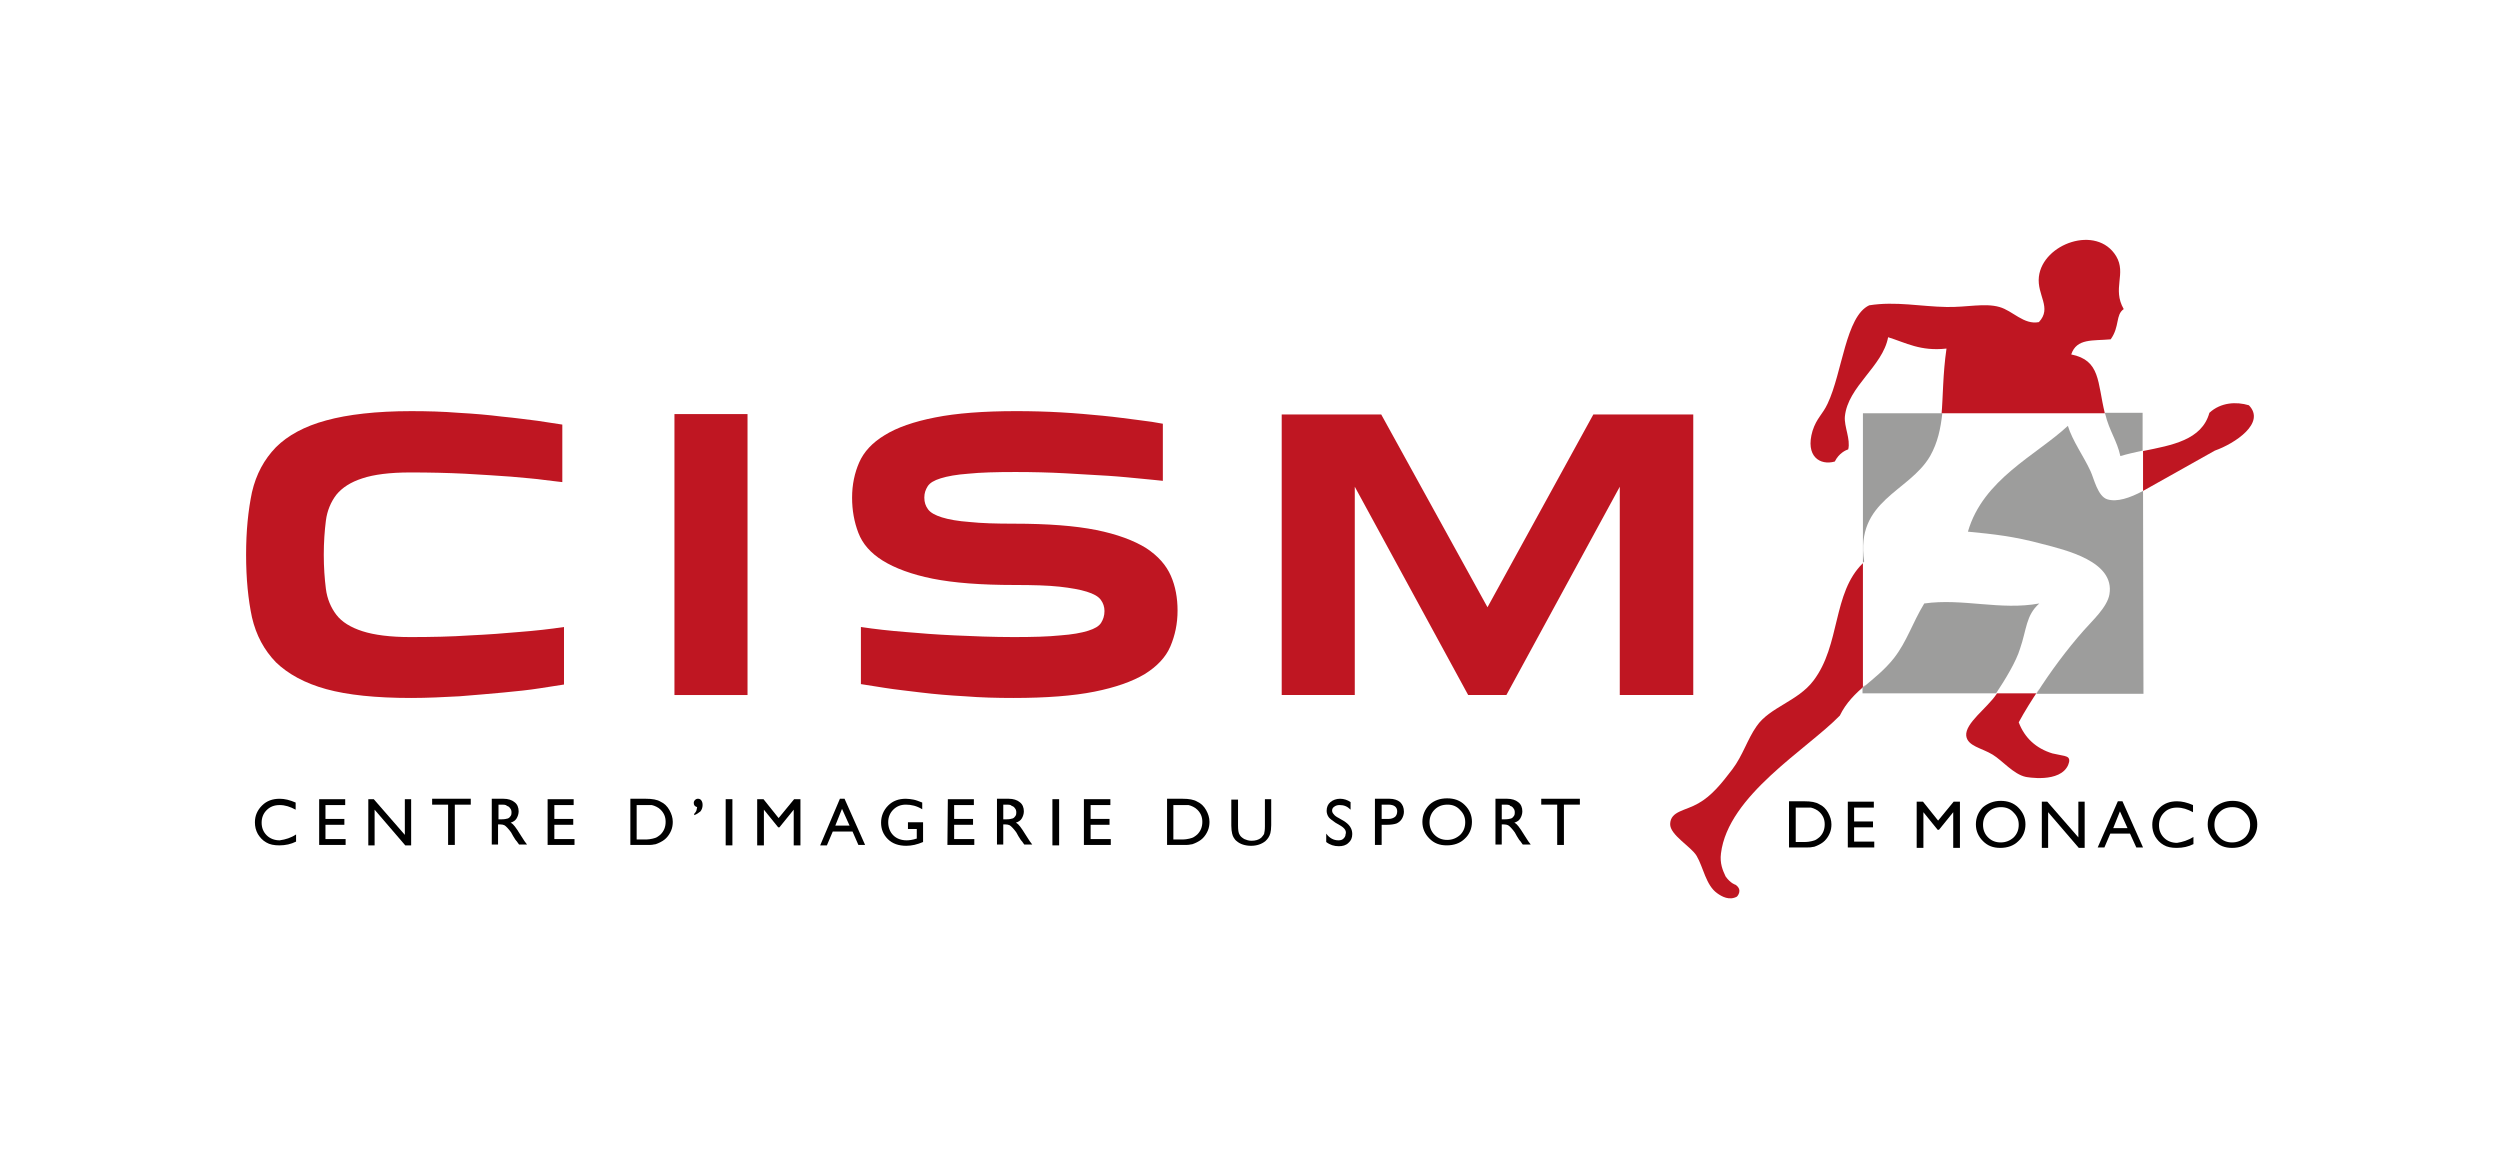 <?xml version="1.0" encoding="utf-8"?>
<!-- Generator: Adobe Illustrator 28.4.1, SVG Export Plug-In . SVG Version: 6.00 Build 0)  -->
<svg version="1.1" id="Calque_1" xmlns="http://www.w3.org/2000/svg" xmlns:xlink="http://www.w3.org/1999/xlink" x="0px" y="0px"
	 viewBox="0 0 595.3 275" style="enable-background:new 0 0 595.3 275;" xml:space="preserve">
<style type="text/css">
	.st0{fill:#BF1622;}
	.st1{fill-rule:evenodd;clip-rule:evenodd;fill:#BF1622;}
	.st2{fill:#9D9D9C;}
</style>
<g>
	<path d="M426,201.8v-11h3.7c1.5,0,2.7,0.2,3.5,0.7c0.9,0.4,1.6,1.1,2.1,2s0.8,1.8,0.8,2.8c0,0.7-0.1,1.4-0.4,2.1s-0.7,1.3-1.2,1.8
		s-1.2,0.9-1.9,1.2c-0.4,0.2-0.8,0.3-1.1,0.3c-0.3,0.1-1,0.1-2,0.1H426z M429.6,192.3h-2v8.2h2c0.8,0,1.4-0.1,1.8-0.2
		s0.8-0.2,1.1-0.4c0.3-0.2,0.6-0.4,0.8-0.6c0.8-0.8,1.2-1.8,1.2-3s-0.4-2.1-1.2-2.9c-0.3-0.3-0.6-0.5-1-0.7s-0.7-0.3-1.1-0.4
		C430.9,192.3,430.3,192.3,429.6,192.3z"/>
	<path d="M440,190.9h6.2v1.4h-4.7v3.3h4.5v1.4h-4.5v3.4h4.8v1.4H440V190.9z"/>
	<path d="M465.2,190.9h1.5v11h-1.6v-8.5l-3.4,4.2h-0.3l-3.4-4.2v8.5h-1.6v-11h1.5l3.6,4.5L465.2,190.9z"/>
	<path d="M476.4,190.7c1.7,0,3.1,0.5,4.2,1.6s1.7,2.4,1.7,4s-0.6,3-1.7,4c-1.1,1.1-2.6,1.6-4.3,1.6c-1.7,0-3-0.5-4.1-1.6
		s-1.7-2.4-1.7-4s0.6-3,1.7-4.1C473.3,191.3,474.7,190.7,476.4,190.7z M476.5,192.2c-1.3,0-2.3,0.4-3.1,1.2c-0.8,0.8-1.2,1.8-1.2,3
		s0.4,2.2,1.2,3c0.8,0.8,1.8,1.2,3,1.2s2.2-0.4,3.1-1.2c0.8-0.8,1.2-1.8,1.2-3s-0.4-2.1-1.2-2.9
		C478.7,192.6,477.7,192.2,476.5,192.2z"/>
	<path d="M494.9,190.9h1.5v11H495l-7.3-8.5v8.5h-1.5v-11h1.3l7.4,8.5V190.9z"/>
	<path d="M504.3,190.8h1.1l4.9,11h-1.6l-1.5-3.3h-4.7l-1.4,3.3h-1.6L504.3,190.8z M506.6,197.2l-1.8-4l-1.6,4H506.6z"/>
	<path d="M522.3,199.3v1.7c-1.2,0.6-2.5,0.9-4,0.9c-1.2,0-2.3-0.2-3.1-0.7c-0.9-0.5-1.5-1.2-2-2c-0.5-0.9-0.7-1.8-0.7-2.8
		c0-1.6,0.6-2.9,1.7-4c1.1-1.1,2.5-1.6,4.2-1.6c1.2,0,2.4,0.3,3.8,0.9v1.7c-1.3-0.7-2.5-1.1-3.8-1.1s-2.3,0.4-3.1,1.2
		c-0.8,0.8-1.2,1.8-1.2,3s0.4,2.2,1.2,3s1.9,1.2,3.1,1.2C519.7,200.5,521,200.1,522.3,199.3z"/>
	<path d="M531.6,190.7c1.7,0,3.1,0.5,4.2,1.6c1.1,1.1,1.7,2.4,1.7,4s-0.6,3-1.7,4c-1.1,1.1-2.6,1.6-4.3,1.6s-3-0.5-4.1-1.6
		s-1.7-2.4-1.7-4s0.6-3,1.7-4.1C528.5,191.3,529.9,190.7,531.6,190.7z M531.6,192.2c-1.3,0-2.3,0.4-3.1,1.2c-0.8,0.8-1.2,1.8-1.2,3
		s0.4,2.2,1.2,3s1.8,1.2,3,1.2s2.2-0.4,3.1-1.2c0.8-0.8,1.2-1.8,1.2-3s-0.4-2.1-1.2-2.9C533.8,192.6,532.8,192.2,531.6,192.2z"/>
</g>
<g>
	<path d="M70.5,198.7v1.7c-1.2,0.6-2.5,0.9-4,0.9c-1.2,0-2.3-0.2-3.1-0.7c-0.9-0.5-1.5-1.2-2-2c-0.5-0.9-0.7-1.8-0.7-2.8
		c0-1.6,0.6-2.9,1.7-4c1.1-1.1,2.5-1.6,4.2-1.6c1.2,0,2.4,0.3,3.8,0.9v1.7c-1.3-0.7-2.5-1.1-3.8-1.1s-2.3,0.4-3.1,1.2
		c-0.8,0.8-1.2,1.8-1.2,3s0.4,2.2,1.2,3c0.8,0.8,1.9,1.2,3.1,1.2C68,199.9,69.3,199.5,70.5,198.7z"/>
	<path d="M76,190.3h6.2v1.4h-4.7v3.3H82v1.4h-4.5v3.4h4.8v1.4H76V190.3z"/>
	<path d="M96.4,190.3h1.5v11h-1.4l-7.3-8.5v8.5h-1.5v-11H89l7.4,8.5V190.3z"/>
	<path d="M102.9,190.2h9.2v1.4h-3.8v9.6h-1.6v-9.6h-3.8C102.9,191.6,102.9,190.2,102.9,190.2z"/>
	<path d="M117.1,201.2v-11h2.8c1.1,0,2,0.3,2.6,0.8c0.7,0.5,1,1.3,1,2.2c0,0.6-0.2,1.2-0.5,1.7s-0.8,0.8-1.4,1
		c0.4,0.2,0.7,0.5,1,0.9s0.8,1.1,1.4,2.1c0.4,0.6,0.7,1.1,0.9,1.4l0.6,0.8h-1.9l-0.5-0.7c0,0,0-0.1-0.1-0.1l-0.3-0.4l-0.5-0.8
		l-0.5-0.9c-0.3-0.4-0.6-0.8-0.9-1.1c-0.3-0.3-0.5-0.5-0.7-0.6s-0.6-0.2-1.1-0.2h-0.4v4.8h-1.5V201.2z M119.2,191.6h-0.5v3.5h0.6
		c0.8,0,1.3-0.1,1.6-0.2c0.3-0.1,0.5-0.3,0.7-0.6c0.2-0.3,0.2-0.6,0.2-0.9s-0.1-0.7-0.3-0.9c-0.2-0.3-0.4-0.5-0.8-0.6
		C120.5,191.6,120,191.6,119.2,191.6z"/>
	<path d="M130.4,190.3h6.2v1.4H132v3.3h4.5v1.4H132v3.4h4.8v1.4h-6.4L130.4,190.3L130.4,190.3z"/>
	<path d="M150.1,201.2v-11h3.7c1.5,0,2.7,0.2,3.5,0.7c0.9,0.4,1.6,1.1,2.1,2s0.8,1.8,0.8,2.8c0,0.7-0.1,1.4-0.4,2.1
		c-0.3,0.7-0.7,1.3-1.2,1.8s-1.2,0.9-1.9,1.2c-0.4,0.2-0.8,0.3-1.1,0.3c-0.3,0.1-1,0.1-2,0.1H150.1z M153.6,191.7h-2v8.2h2
		c0.8,0,1.4-0.1,1.8-0.2c0.4-0.1,0.8-0.2,1.1-0.4c0.3-0.2,0.6-0.4,0.8-0.6c0.8-0.8,1.2-1.8,1.2-3s-0.4-2.1-1.2-2.9
		c-0.3-0.3-0.6-0.5-1-0.7s-0.7-0.3-1.1-0.4C154.9,191.7,154.4,191.7,153.6,191.7z"/>
	<path d="M165.3,194.1v-0.3c0.2-0.2,0.4-0.5,0.5-0.7s0.1-0.5,0.2-0.9c-0.6-0.2-0.8-0.5-0.8-1c0-0.3,0.1-0.5,0.3-0.7s0.4-0.3,0.7-0.3
		s0.6,0.1,0.8,0.4s0.3,0.6,0.3,1.1c0,0.6-0.2,1.1-0.5,1.5C166.3,193.6,165.9,193.9,165.3,194.1z"/>
	<path d="M172.8,190.3h1.6v11h-1.6V190.3z"/>
	<path d="M189.1,190.3h1.5v11H189v-8.5l-3.4,4.2h-0.3l-3.4-4.2v8.5h-1.6v-11h1.5l3.6,4.5L189.1,190.3z"/>
	<path d="M200,190.2h1.1l4.9,11h-1.6L203,198h-4.7l-1.4,3.3h-1.6L200,190.2z M202.3,196.6l-1.8-4l-1.6,4H202.3z"/>
	<path d="M216.1,195.8h3.7v4.7c-1.4,0.6-2.7,0.9-4,0.9c-1.8,0-3.3-0.5-4.4-1.6c-1.1-1.1-1.6-2.4-1.6-3.9c0-1.6,0.6-3,1.7-4.1
		c1.1-1.1,2.5-1.6,4.2-1.6c0.6,0,1.2,0.1,1.8,0.2s1.3,0.4,2.1,0.7v1.6c-1.3-0.8-2.6-1.1-3.9-1.1c-1.2,0-2.2,0.4-3,1.2
		c-0.8,0.8-1.2,1.8-1.2,3s0.4,2.3,1.2,3.1c0.8,0.8,1.9,1.2,3.2,1.2c0.6,0,1.4-0.1,2.3-0.4h0.1v-2.3h-2.1v-1.6H216.1z"/>
	<path d="M225.7,190.3h6.2v1.4h-4.7v3.3h4.5v1.4h-4.5v3.4h4.8v1.4h-6.4L225.7,190.3L225.7,190.3z"/>
	<path d="M237.4,201.2v-11h2.8c1.1,0,2,0.3,2.6,0.8c0.7,0.5,1,1.3,1,2.2c0,0.6-0.2,1.2-0.5,1.7s-0.8,0.8-1.4,1
		c0.4,0.2,0.7,0.5,1,0.9s0.8,1.1,1.4,2.1c0.4,0.6,0.7,1.1,0.9,1.4l0.6,0.8h-1.9l-0.5-0.7c0,0,0-0.1-0.1-0.1l-0.3-0.4l-0.5-0.8
		l-0.5-0.9c-0.3-0.4-0.6-0.8-0.9-1.1c-0.3-0.3-0.5-0.5-0.7-0.6s-0.6-0.2-1.1-0.2h-0.4v4.8h-1.5V201.2z M239.4,191.6h-0.5v3.5h0.6
		c0.8,0,1.3-0.1,1.6-0.2s0.5-0.3,0.7-0.6c0.2-0.3,0.2-0.6,0.2-0.9s-0.1-0.7-0.3-0.9c-0.2-0.3-0.4-0.5-0.8-0.6
		C240.7,191.6,240.2,191.6,239.4,191.6z"/>
	<path d="M250.6,190.3h1.6v11h-1.6V190.3z"/>
	<path d="M258.2,190.3h6.2v1.4h-4.7v3.3h4.5v1.4h-4.5v3.4h4.8v1.4h-6.4v-10.9H258.2z"/>
	<path d="M277.9,201.2v-11h3.7c1.5,0,2.7,0.2,3.5,0.7c0.9,0.4,1.6,1.1,2.1,2s0.8,1.8,0.8,2.8c0,0.7-0.1,1.4-0.4,2.1
		s-0.7,1.3-1.2,1.8s-1.2,0.9-1.9,1.2c-0.4,0.2-0.8,0.3-1.1,0.3c-0.3,0.1-1,0.1-2,0.1H277.9z M281.4,191.7h-2v8.2h2
		c0.8,0,1.4-0.1,1.8-0.2s0.8-0.2,1.1-0.4c0.3-0.2,0.6-0.4,0.8-0.6c0.8-0.8,1.2-1.8,1.2-3s-0.4-2.1-1.2-2.9c-0.3-0.3-0.6-0.5-1-0.7
		s-0.7-0.3-1.1-0.4C282.7,191.7,282.2,191.7,281.4,191.7z"/>
	<path d="M301.1,190.3h1.6v6.2c0,0.8-0.1,1.5-0.2,1.9s-0.3,0.8-0.5,1.1c-0.2,0.3-0.4,0.5-0.7,0.8c-0.9,0.7-2,1.1-3.4,1.1
		s-2.6-0.4-3.4-1.1c-0.3-0.2-0.5-0.5-0.7-0.8s-0.3-0.6-0.4-1s-0.2-1.1-0.2-1.9v-6.2h1.6v6.2c0,1,0.1,1.8,0.4,2.2
		c0.2,0.4,0.6,0.7,1.1,1c0.5,0.2,1,0.4,1.7,0.4c0.9,0,1.7-0.2,2.3-0.7c0.3-0.3,0.5-0.6,0.7-0.9c0.1-0.4,0.2-1,0.2-1.8v-6.5H301.1z"
		/>
	<path d="M319.2,196.6l-1.2-0.7c-0.7-0.5-1.3-0.9-1.6-1.3c-0.3-0.4-0.5-1-0.5-1.5c0-0.9,0.3-1.6,0.9-2.1s1.4-0.8,2.3-0.8
		s1.8,0.3,2.5,0.8v1.8c-0.8-0.8-1.6-1.1-2.6-1.1c-0.5,0-0.9,0.1-1.3,0.4c-0.3,0.2-0.5,0.5-0.5,0.9c0,0.3,0.1,0.6,0.4,0.9
		c0.2,0.3,0.6,0.6,1.2,0.9l1.2,0.7c1.3,0.8,2,1.8,2,3.1c0,0.9-0.3,1.6-0.9,2.1c-0.6,0.6-1.4,0.8-2.3,0.8c-1.1,0-2.1-0.3-3-1v-2
		c0.8,1.1,1.8,1.6,2.9,1.6c0.5,0,0.9-0.1,1.2-0.4c0.3-0.3,0.5-0.6,0.5-1C320.7,197.9,320.2,197.2,319.2,196.6z"/>
	<path d="M327.4,201.2v-11h3.5c1,0,1.9,0.3,2.5,0.8c0.6,0.6,0.9,1.3,0.9,2.3c0,0.6-0.2,1.2-0.5,1.7s-0.8,0.9-1.3,1.1
		c-0.6,0.2-1.4,0.3-2.4,0.3H329v4.8L327.4,201.2L327.4,201.2z M330.6,191.6H329v3.4h1.7c0.6,0,1.1-0.2,1.5-0.5
		c0.3-0.3,0.5-0.7,0.5-1.3C332.7,192.2,332,191.6,330.6,191.6z"/>
	<path d="M344.6,190.1c1.7,0,3.1,0.5,4.2,1.6s1.7,2.4,1.7,4s-0.6,3-1.7,4c-1.1,1.1-2.6,1.6-4.3,1.6c-1.7,0-3-0.5-4.1-1.6
		s-1.7-2.4-1.7-4s0.6-3,1.7-4.1C341.5,190.6,342.9,190.1,344.6,190.1z M344.7,191.6c-1.3,0-2.3,0.4-3.1,1.2c-0.8,0.8-1.2,1.8-1.2,3
		s0.4,2.2,1.2,3c0.8,0.8,1.8,1.2,3,1.2s2.2-0.4,3.1-1.2c0.8-0.8,1.2-1.8,1.2-3s-0.4-2.1-1.2-2.9C346.9,192,345.9,191.6,344.7,191.6z
		"/>
	<path d="M356.1,201.2v-11h2.8c1.1,0,2,0.3,2.6,0.8c0.7,0.5,1,1.3,1,2.2c0,0.6-0.2,1.2-0.5,1.7s-0.8,0.8-1.4,1
		c0.4,0.2,0.7,0.5,1,0.9s0.8,1.1,1.4,2.1c0.4,0.6,0.7,1.1,0.9,1.4l0.6,0.8h-1.9l-0.5-0.7c0,0,0-0.1-0.1-0.1l-0.3-0.4l-0.5-0.8
		l-0.5-0.9c-0.3-0.4-0.6-0.8-0.9-1.1c-0.3-0.3-0.5-0.5-0.7-0.6s-0.6-0.2-1.1-0.2h-0.4v4.8h-1.5V201.2z M358.1,191.6h-0.5v3.5h0.6
		c0.8,0,1.3-0.1,1.6-0.2c0.3-0.1,0.5-0.3,0.7-0.6c0.2-0.3,0.2-0.6,0.2-0.9s-0.1-0.7-0.3-0.9c-0.2-0.3-0.4-0.5-0.8-0.6
		C359.5,191.6,358.9,191.6,358.1,191.6z"/>
	<path d="M367,190.2h9.2v1.4h-3.8v9.6h-1.6v-9.6H367V190.2z"/>
</g>
<g>
	<path class="st0" d="M58.6,132.1c0-5.7,0.5-10.6,1.4-14.9c1-4.3,2.9-7.8,5.7-10.7c2.8-2.8,6.8-5,12-6.4c5.1-1.4,11.9-2.2,20.2-2.2
		c3.8,0,7.6,0.1,11.3,0.4c3.7,0.2,7.1,0.5,10.3,0.9c3.2,0.3,6,0.7,8.5,1c2.5,0.4,4.5,0.7,5.9,0.9v13.7c-0.6-0.1-2-0.2-4.2-0.5
		c-2.1-0.3-4.8-0.5-8-0.8c-3.2-0.2-6.9-0.5-11-0.7s-8.4-0.3-13-0.3c-4.9,0-8.7,0.5-11.4,1.4c-2.8,0.9-4.8,2.2-6.2,3.9
		c-1.3,1.7-2.2,3.8-2.5,6.2c-0.3,2.4-0.5,5.1-0.5,8.1s0.2,5.7,0.5,8.1s1.2,4.5,2.5,6.2s3.4,3,6.2,3.9c2.8,0.9,6.6,1.4,11.4,1.4
		c5,0,9.8-0.1,14.2-0.4c4.4-0.2,8.3-0.5,11.6-0.8c3.9-0.3,7.5-0.7,10.8-1.2V163c-1.4,0.2-3.3,0.5-5.8,0.9s-5.4,0.7-8.6,1
		s-6.7,0.6-10.5,0.9c-3.8,0.2-7.6,0.4-11.5,0.4c-8.4,0-15.1-0.7-20.2-2.1c-5.1-1.4-9.1-3.6-12-6.4c-2.8-2.9-4.7-6.4-5.7-10.7
		C59.1,142.8,58.6,137.8,58.6,132.1z"/>
	<path class="st0" d="M178,165.5h-17.4V98.6H178V165.5z"/>
	<path class="st0" d="M241.5,124.7c8,0,14.5,0.5,19.5,1.5s9,2.5,11.9,4.3c2.9,1.9,4.8,4.1,5.9,6.6s1.6,5.3,1.6,8.3
		c0,3.1-0.6,5.9-1.7,8.5s-3.2,4.8-6.1,6.6c-3,1.8-7,3.2-12,4.2s-11.5,1.5-19.3,1.5c-3.9,0-7.8-0.1-11.5-0.4
		c-3.7-0.2-7.2-0.5-10.5-0.9c-3.2-0.4-6.1-0.7-8.6-1.1s-4.4-0.7-5.7-0.9v-13.6c3.3,0.5,6.9,0.9,10.7,1.2c3.4,0.3,7.2,0.6,11.6,0.8
		c4.4,0.2,9.1,0.4,14.1,0.4c4.5,0,8.2-0.1,11.1-0.4c2.8-0.2,5-0.6,6.6-1.1c1.6-0.5,2.6-1.1,3.1-1.9s0.8-1.7,0.8-2.8
		c0-1-0.3-1.9-0.9-2.7c-0.6-0.8-1.7-1.4-3.3-1.9c-1.6-0.5-3.8-0.9-6.5-1.2c-2.8-0.3-6.3-0.4-10.7-0.4c-8,0-14.5-0.5-19.5-1.5
		s-9-2.5-11.9-4.3s-4.8-4-5.8-6.6s-1.5-5.4-1.5-8.4c0-3.1,0.6-5.9,1.7-8.4s3.1-4.7,6.1-6.5c2.9-1.8,6.9-3.2,12-4.2
		c5-1,11.5-1.5,19.3-1.5c3.6,0,7.2,0.1,10.7,0.3c3.5,0.2,6.8,0.5,9.9,0.8s5.9,0.7,8.3,1c2.5,0.3,4.5,0.6,6,0.9v13.6
		c-1.1-0.1-2.7-0.3-5-0.5c-2.2-0.2-4.9-0.5-8-0.7s-6.5-0.4-10.3-0.6s-7.7-0.3-11.8-0.3c-4.6,0-8.3,0.1-11.2,0.4
		c-2.8,0.2-5,0.6-6.6,1.1s-2.6,1.1-3.1,1.9s-0.8,1.6-0.8,2.7s0.3,2,0.9,2.8c0.6,0.8,1.7,1.4,3.3,1.9s3.8,0.9,6.6,1.1
		C233.7,124.6,237.2,124.7,241.5,124.7z"/>
	<path class="st0" d="M349.6,165.5l-27-49.6v49.6h-17.4V98.7h23.7l25.3,45.9l25.2-45.9h23.8v66.8h-17.5v-49.6l-27,49.6H349.6z"/>
</g>
<g>
	<path class="st1" d="M443.6,163.8v-29.7c-7.3,7.1-5.3,19.5-11.8,28c-3.7,4.9-10.4,6.3-13.5,10.8c-2.2,3.1-3.3,7-5.8,10.3
		c-2.6,3.4-4.9,6.3-8.1,8.1c-3.1,1.8-6.6,1.8-6.7,4.9c-0.1,2.6,5,5.4,6.3,7.6c1.6,2.7,2.2,7,4.9,8.9c1.1,0.8,2.9,1.8,4.7,0.8
		c0,0,1.5-1.5-0.3-2.8c0,0-1.2-0.3-2.4-2c-0.7-1.5-1.4-3.1-1.1-5.5c1.7-13.8,20.4-24.7,28.3-32.8c1.5-3.1,3.7-5.2,6.1-7.3
		C443.9,163.5,443.7,163.7,443.6,163.8z"/>
	<path class="st1" d="M436.9,109.9c1-2,2.6-2.7,3.2-2.9c0.6-2.4-1-5.4-0.8-7.8c0.7-7.2,9-11.9,10.3-18.9c4.2,1.3,7.7,3.4,13.9,2.7
		c-0.9,6.2-0.8,11.4-1.2,15.9c0-0.2,0-0.3,0.1-0.5h38.8c-1.8-7.4-1-12.6-8-14c1.3-3.9,5.1-3.2,9.4-3.6c2.2-3.1,1.1-5.8,3.1-7.2
		c-2.8-4.9,0.7-8.4-1.8-12.6c-4.6-7.6-17.5-3-18.4,4.9c-0.5,4.4,3.2,7.4,0,10.8c-3.6,0.7-6.2-2.7-9.4-3.6c-3.5-1-7.8,0.1-12.6,0
		c-6.1-0.1-12.1-1.4-18.4-0.4c-5.6,2.6-6.4,16-9.9,23.4c-1.2,2.6-2.6,3.4-3.6,6.5C429.8,108.7,433.4,110.9,436.9,109.9z"/>
	<path class="st1" d="M462.4,99"/>
	<path class="st1" d="M527.4,107.3c4.8-1.7,12.2-6.6,8.1-10.8c-3-0.9-6.7-0.7-9.4,1.8c-1.8,6.5-8.9,7.7-15.8,9.1v9.5"/>
	<path class="st1" d="M491.9,180.1L491.9,180.1c-0.1,0-0.2-0.1-0.3-0.1c0,0-0.9-0.2-2.9-0.6c-3.9-1.2-6.6-3.7-8-7.4
		c1.4-2.6,3.1-5.3,4.9-8c-0.2,0.4-0.5,0.8-0.7,1.1h-9.4c0,0.1-0.1,0.1-0.1,0.2c-2.2,3.3-7.5,6.9-7.2,9.9c0.3,2.5,3.7,2.9,6.3,4.5
		c2.3,1.4,5,4.7,7.9,5.3l0,0c0,0,8.2,1.6,10.1-2.9C492.4,182.1,493.4,180.5,491.9,180.1z"/>
</g>
<g>
	<path class="st2" d="M504.9,108.6c1.7-0.5,3.5-0.9,5.3-1.3v-9h-9c0,0.1,0.1,0.2,0.1,0.3C502.3,102.7,504.1,104.9,504.9,108.6z"/>
	<path class="st2" d="M485.6,143.7c-9.3,1.7-18.2-1.3-27.4,0c-2.9,4.8-4.1,9-7.2,13c-2.2,2.8-4.9,4.9-7.5,7.1v1.3h31.8l0,0
		c2.2-3.3,4.8-7.6,5.7-10.6C482.6,149.9,482.4,146.5,485.6,143.7z"/>
	<path class="st2" d="M510.3,116.9c-3.2,1.7-6.2,2.7-8.5,2s-3.2-5-4-6.7c-1.6-3.5-4.3-7.2-5.4-10.8c-7.5,7-20.2,12.7-23.8,25.2
		c6.2,0.6,10.9,1.1,17.6,2.9c5.8,1.5,17.4,4.2,16.1,12c-0.5,3.1-4.2,6.4-6.1,8.6c-4,4.5-8,9.9-11.3,15.1h25.5L510.3,116.9z"/>
	<path class="st2" d="M459.6,108.6c1.8-3.2,2.5-6.5,2.9-10.2h-18.9V134c0.1-0.1,0.2-0.2,0.3-0.3
		C441.7,119.1,454.6,117.2,459.6,108.6z"/>
</g>
</svg>
